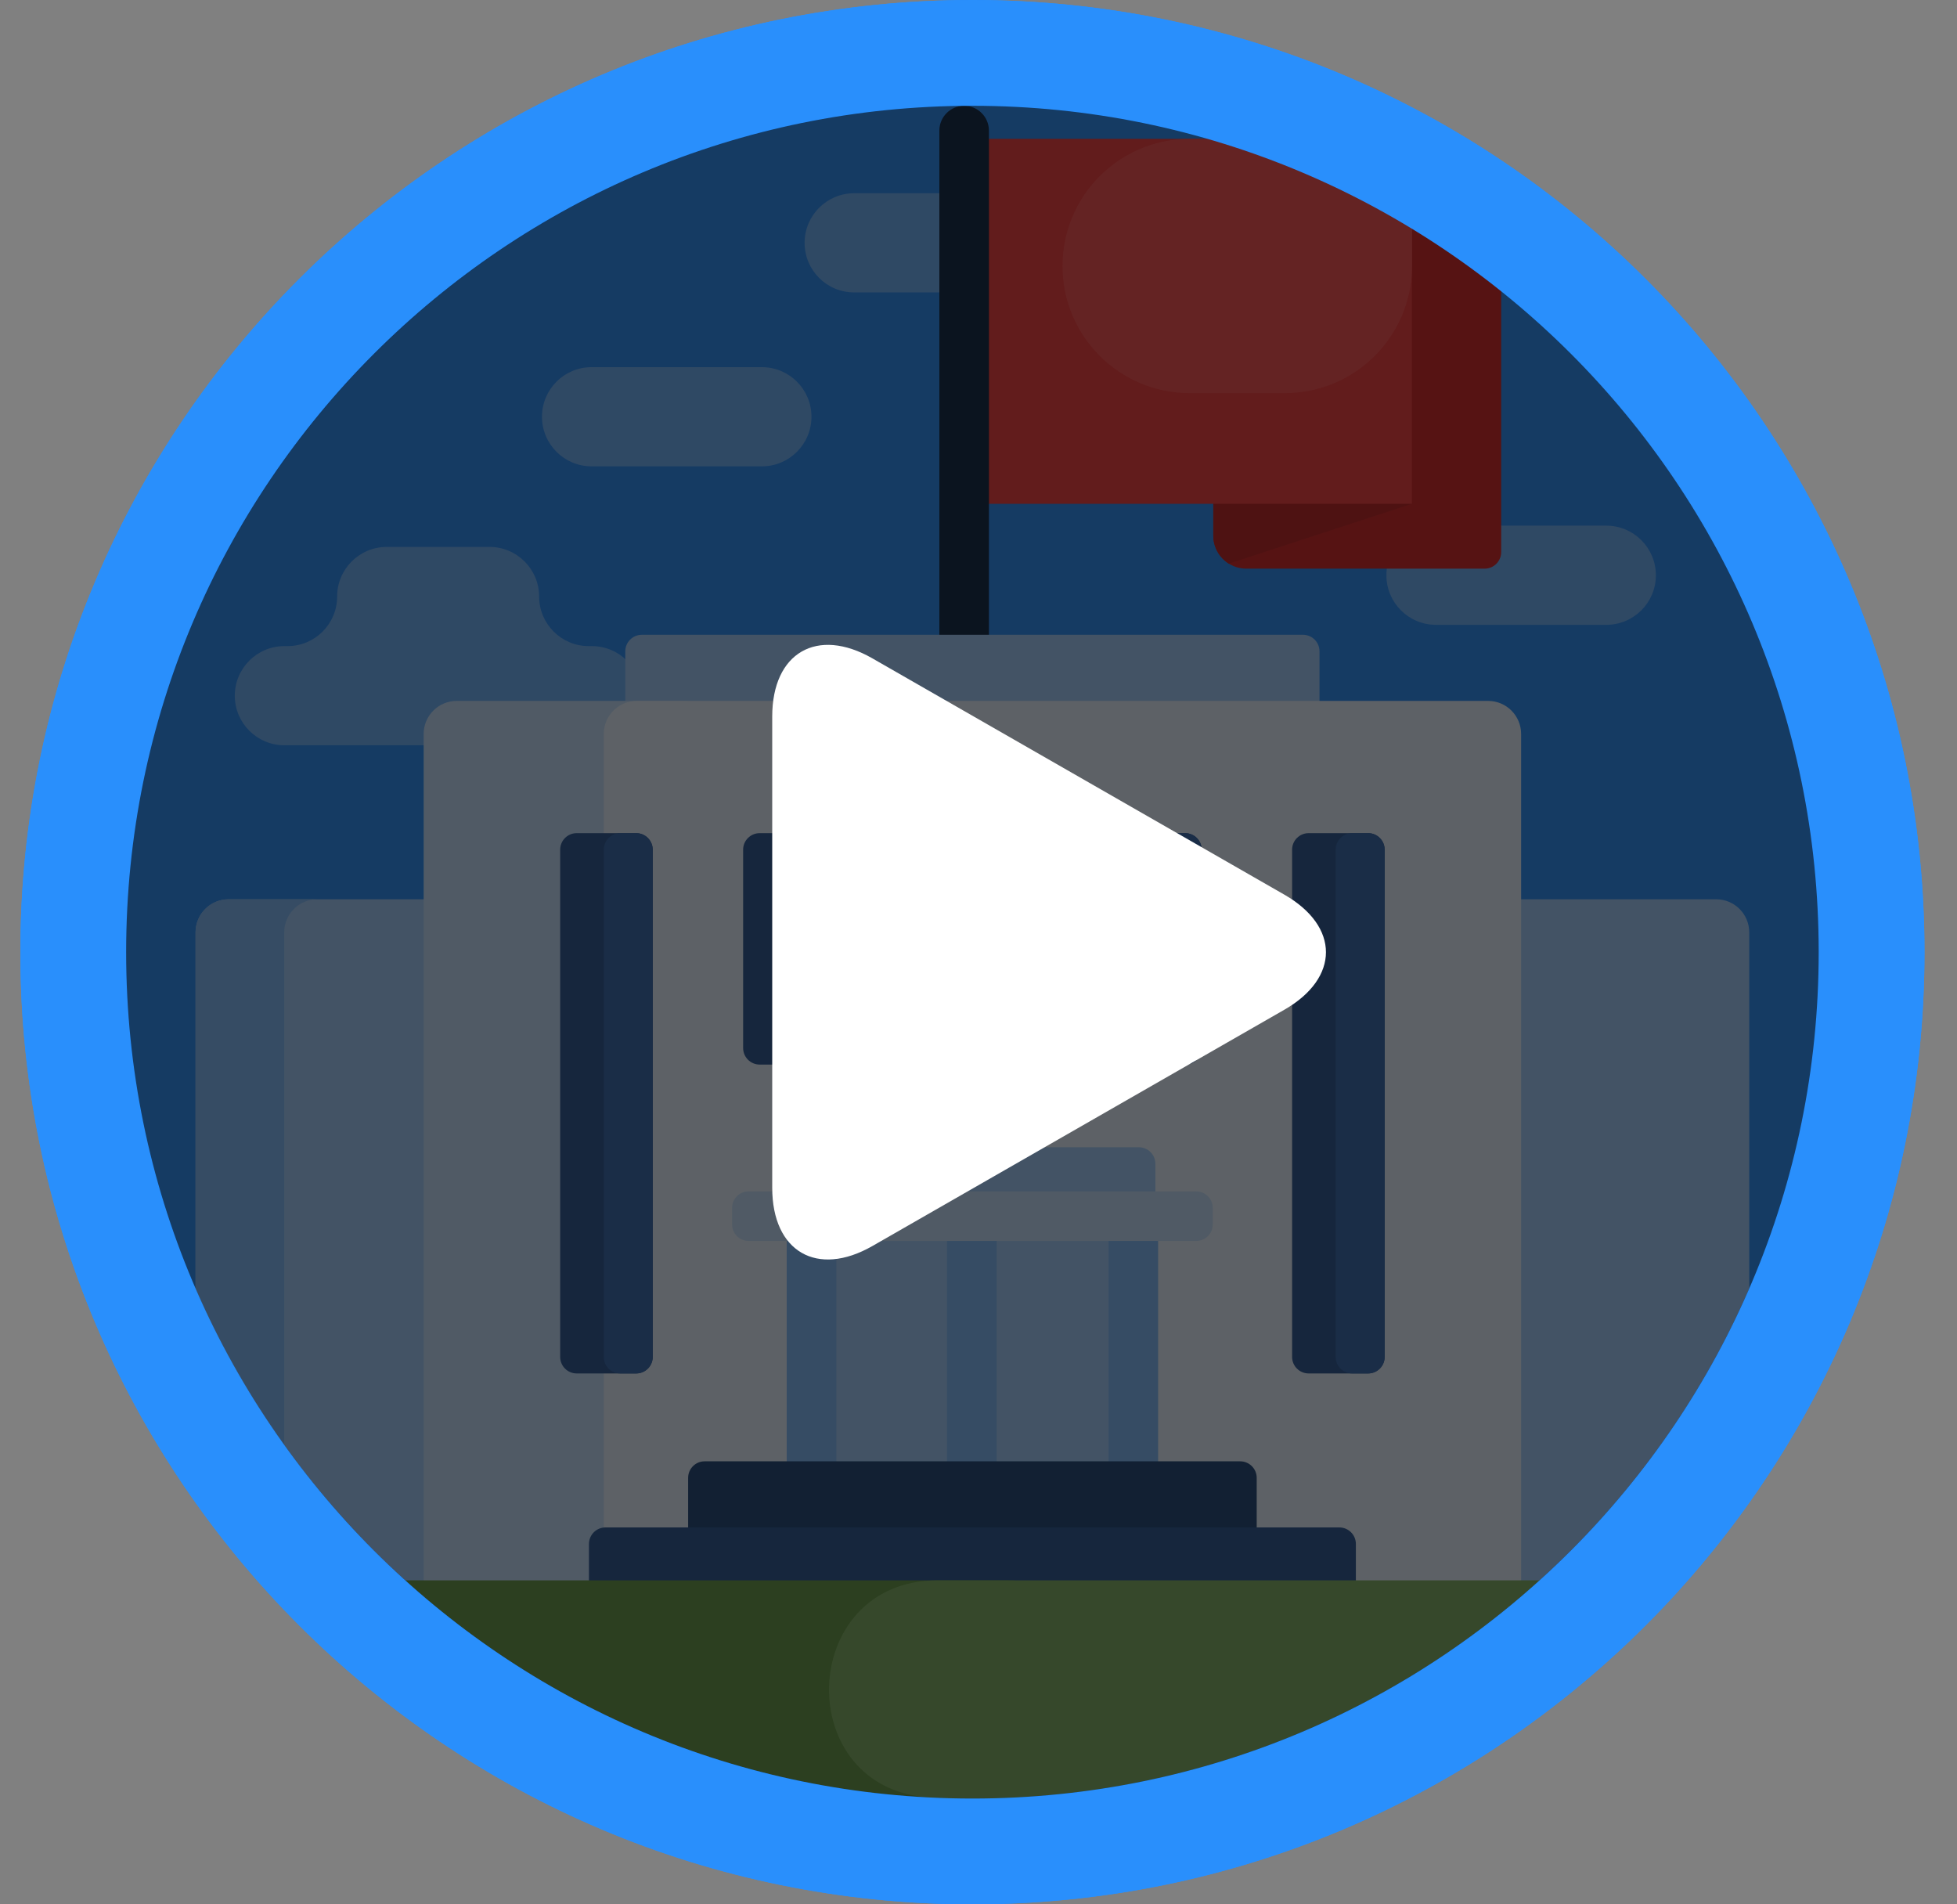 <svg width="37" height="36" viewBox="0 0 37 36" fill="none" xmlns="http://www.w3.org/2000/svg">
<rect x="0" y="0" width="37" height="36" fill="#808080" stroke="none"/>
<path d="M18.385 1C27.774 1 35.385 8.611 35.385 18C35.385 27.389 27.774 35 18.385 35C8.996 35 1.385 27.389 1.385 18C1.385 8.611 8.996 1 18.385 1Z" fill="#298FFC" stroke="#298FFC" stroke-width="2"/>
<g clip-path="url(#clip0_1736_56369)">
<path d="M3.709 24.384C2.862 22.44 2.39 20.295 2.385 18.041C2.363 9.305 9.421 2.123 18.157 2.002C27.098 1.877 34.385 9.088 34.385 18C34.385 20.272 33.911 22.434 33.057 24.392C32.767 25.056 32.111 25.485 31.387 25.485H5.401C4.669 25.485 4.002 25.055 3.709 24.384Z" fill="#3493F8"/>
<path d="M12.128 13.152C12.128 13.669 11.708 14.089 11.19 14.089H5.377C4.859 14.089 4.439 13.669 4.439 13.152C4.439 12.634 4.859 12.214 5.377 12.214H5.437C5.955 12.214 6.374 11.794 6.374 11.277C6.374 10.759 6.794 10.339 7.312 10.339H9.255C9.773 10.339 10.193 10.759 10.193 11.277C10.193 11.794 10.613 12.214 11.13 12.214H11.19C11.708 12.214 12.128 12.634 12.128 13.152ZM30.37 9.937H27.149C26.631 9.937 26.212 10.357 26.212 10.875C26.212 11.393 26.631 11.812 27.149 11.812H30.37C30.887 11.812 31.307 11.393 31.307 10.875C31.307 10.357 30.887 9.937 30.37 9.937ZM14.405 6.941H11.184C10.666 6.941 10.247 7.36 10.247 7.878C10.247 8.396 10.666 8.816 11.184 8.816H14.405C14.922 8.816 15.342 8.396 15.342 7.878C15.342 7.36 14.922 6.941 14.405 6.941ZM19.37 3.653H16.149C15.631 3.653 15.212 4.073 15.212 4.591C15.212 5.109 15.631 5.528 16.149 5.528H19.37C19.887 5.528 20.307 5.109 20.307 4.591C20.307 4.073 19.887 3.653 19.37 3.653Z" fill="#76B6FA"/>
<path d="M28.382 4.164V10.438C28.382 10.61 28.242 10.75 28.069 10.75H23.564C23.219 10.75 22.939 10.47 22.939 10.125V3.852H28.069C28.242 3.852 28.382 3.991 28.382 4.164Z" fill="#D63030"/>
<path d="M26.695 9.524L23.232 10.655C23.056 10.544 22.939 10.348 22.939 10.125V8.645H25.817C26.302 8.645 26.695 9.038 26.695 9.524Z" fill="#C42D2D"/>
<path d="M26.695 3.25V9.524H18.072V2.625H26.07C26.416 2.625 26.695 2.905 26.695 3.25Z" fill="#F44545"/>
<path d="M26.696 3.25V5.029C26.696 6.356 25.62 7.432 24.292 7.432H22.491C21.164 7.432 20.088 6.356 20.088 5.029C20.088 3.701 21.164 2.625 22.491 2.625H26.071C26.416 2.625 26.696 2.905 26.696 3.25Z" fill="#FB5858"/>
<path d="M18.697 2.469V17.781C18.697 18.04 18.487 18.25 18.229 18.25C17.97 18.25 17.76 18.04 17.76 17.781V2.469C17.76 2.21 17.97 2 18.229 2C18.487 2 18.697 2.21 18.697 2.469Z" fill="#1C314E"/>
<path d="M24.947 12.312V17.312C24.947 17.485 24.807 17.625 24.635 17.625H12.135C11.962 17.625 11.822 17.485 11.822 17.312V12.312C11.822 12.14 11.962 12 12.135 12H24.635C24.807 12 24.947 12.14 24.947 12.312Z" fill="#A7D0FC"/>
<path d="M33.072 17.625V24.357C32.151 26.483 30.78 28.371 29.081 29.899C28.92 30.044 28.711 30.125 28.494 30.125H27.447V17H32.447C32.792 17 33.072 17.28 33.072 17.625ZM3.697 24.357C4.626 26.5 6.011 28.4 7.729 29.935C7.865 30.057 8.04 30.125 8.222 30.125H9.322V17H4.322C3.977 17 3.697 17.28 3.697 17.625V24.357Z" fill="#A7D0FC"/>
<path d="M5.998 17C5.653 17 5.373 17.28 5.373 17.625V27.313C4.715 26.395 4.152 25.405 3.697 24.357V17.625C3.697 17.28 3.977 17 4.322 17H5.998Z" fill="#86BEFB"/>
<path d="M13.522 13.875V29.937C13.522 30.041 13.438 30.125 13.334 30.125H8.197C8.094 30.125 8.01 30.041 8.01 29.937V13.875C8.01 13.53 8.29 13.25 8.635 13.25H12.897C13.242 13.25 13.522 13.53 13.522 13.875Z" fill="#C8E2FD"/>
<path d="M28.759 13.875V29.937C28.759 30.041 28.675 30.125 28.572 30.125H11.602C11.499 30.125 11.415 30.041 11.415 29.937V13.875C11.415 13.53 11.695 13.25 12.04 13.25H28.134C28.48 13.25 28.759 13.53 28.759 13.875Z" fill="#E9F3FE"/>
<path d="M21.432 28.25H15.338V23.25H21.432V28.25Z" fill="#A7D0FC"/>
<path d="M17.905 23.25H18.843V28.25H17.905V23.25ZM14.874 28.25H15.812V23.25H14.874V28.25ZM20.959 23.25V28.25H21.896V23.25H20.959Z" fill="#86BEFB"/>
<path d="M21.844 22V22.678C21.844 22.851 21.704 22.991 21.532 22.991H15.237C15.065 22.991 14.925 22.851 14.925 22.678V22C14.925 21.827 15.065 21.688 15.237 21.688H21.532C21.704 21.688 21.844 21.827 21.844 22Z" fill="#A7D0FC"/>
<path d="M22.929 22.834V23.147C22.929 23.32 22.789 23.459 22.616 23.459H14.153C13.981 23.459 13.841 23.32 13.841 23.147V22.834C13.841 22.662 13.981 22.522 14.153 22.522H22.616C22.789 22.522 22.929 22.662 22.929 22.834Z" fill="#C8E2FD"/>
<path d="M15.8 16.062V19.812C15.8 19.985 15.661 20.125 15.488 20.125H14.363C14.19 20.125 14.05 19.985 14.05 19.812V16.062C14.05 15.89 14.19 15.75 14.363 15.75H15.488C15.661 15.75 15.8 15.89 15.8 16.062ZM18.948 15.75H17.823C17.65 15.75 17.51 15.89 17.51 16.062V19.812C17.51 19.985 17.65 20.125 17.823 20.125H18.948C19.12 20.125 19.26 19.985 19.26 19.812V16.062C19.26 15.89 19.12 15.75 18.948 15.75ZM12.028 15.75H10.903C10.731 15.75 10.591 15.89 10.591 16.062V25.652C10.591 25.824 10.731 25.964 10.903 25.964H12.028C12.201 25.964 12.341 25.824 12.341 25.652V16.062C12.341 15.89 12.201 15.75 12.028 15.75ZM25.867 15.75H24.742C24.569 15.75 24.429 15.89 24.429 16.062V25.652C24.429 25.824 24.569 25.964 24.742 25.964H25.867C26.039 25.964 26.179 25.824 26.179 25.652V16.062C26.179 15.89 26.039 15.75 25.867 15.75ZM22.407 15.75H21.282C21.11 15.75 20.97 15.89 20.97 16.062V19.812C20.97 19.985 21.11 20.125 21.282 20.125H22.407C22.58 20.125 22.72 19.985 22.72 19.812V16.062C22.72 15.89 22.58 15.75 22.407 15.75Z" fill="#376099"/>
<path d="M15.8 16.062V19.812C15.8 19.985 15.66 20.125 15.487 20.125H15.187C15.015 20.125 14.875 19.985 14.875 19.812V16.062C14.875 15.89 15.015 15.75 15.187 15.75H15.487C15.66 15.75 15.8 15.89 15.8 16.062ZM12.028 15.75H11.727C11.555 15.75 11.415 15.89 11.415 16.062V25.652C11.415 25.824 11.555 25.964 11.727 25.964H12.028C12.2 25.964 12.34 25.824 12.34 25.652V16.062C12.34 15.89 12.2 15.75 12.028 15.75ZM18.947 15.75H18.647C18.474 15.75 18.334 15.89 18.334 16.062V19.812C18.334 19.985 18.474 20.125 18.647 20.125H18.947C19.119 20.125 19.259 19.985 19.259 19.812V16.062C19.259 15.89 19.119 15.75 18.947 15.75ZM25.866 15.75H25.566C25.393 15.75 25.253 15.89 25.253 16.062V25.652C25.253 25.824 25.393 25.964 25.566 25.964H25.866C26.039 25.964 26.179 25.824 26.179 25.652V16.062C26.179 15.89 26.039 15.75 25.866 15.75ZM22.407 15.75H22.106C21.934 15.75 21.794 15.89 21.794 16.062V19.812C21.794 19.985 21.934 20.125 22.106 20.125H22.407C22.579 20.125 22.719 19.985 22.719 19.812V16.062C22.719 15.89 22.579 15.75 22.407 15.75Z" fill="#4070B2"/>
<path d="M23.76 27.938V29.188C23.76 29.36 23.62 29.5 23.447 29.5H13.322C13.15 29.5 13.01 29.36 13.01 29.188V27.938C13.01 27.765 13.15 27.625 13.322 27.625H23.447C23.62 27.625 23.76 27.765 23.76 27.938Z" fill="#2E5180"/>
<path d="M25.635 29.188V30.438C25.635 30.61 25.495 30.75 25.322 30.75H11.447C11.275 30.75 11.135 30.61 11.135 30.438V29.188C11.135 29.015 11.275 28.875 11.447 28.875H25.322C25.495 28.875 25.635 29.015 25.635 29.188Z" fill="#376099"/>
<path d="M19.04 29.875C21.706 29.875 21.816 33.856 19.153 33.982C18.899 33.994 18.642 34 18.384 34C14.259 34 10.498 32.439 7.661 29.875H19.04Z" fill="#6E9E50"/>
<path d="M29.108 29.875C26.271 32.439 22.51 34 18.385 34C18.127 34 17.871 33.994 17.616 33.982C14.954 33.856 15.064 29.875 17.729 29.875H29.108Z" fill="#88B56C"/>
</g>
<path d="M18.385 1C27.774 1 35.385 8.611 35.385 18C35.385 27.389 27.774 35 18.385 35C8.996 35 1.385 27.389 1.385 18C1.385 8.611 8.996 1 18.385 1Z" fill="black" fill-opacity="0.6" stroke="#298FFC" stroke-width="2"/>
<path d="M16.496 12.447C15.449 11.846 14.6 12.338 14.6 13.546V22.454C14.6 23.663 15.449 24.154 16.496 23.554L24.283 19.088C25.331 18.487 25.331 17.514 24.283 16.913L16.496 12.447Z" fill="white"/>
<defs>
<clipPath id="clip0_1736_56369">
<rect width="32" height="32" fill="white" transform="translate(2.385 2)"/>
</clipPath>
</defs>
</svg>
